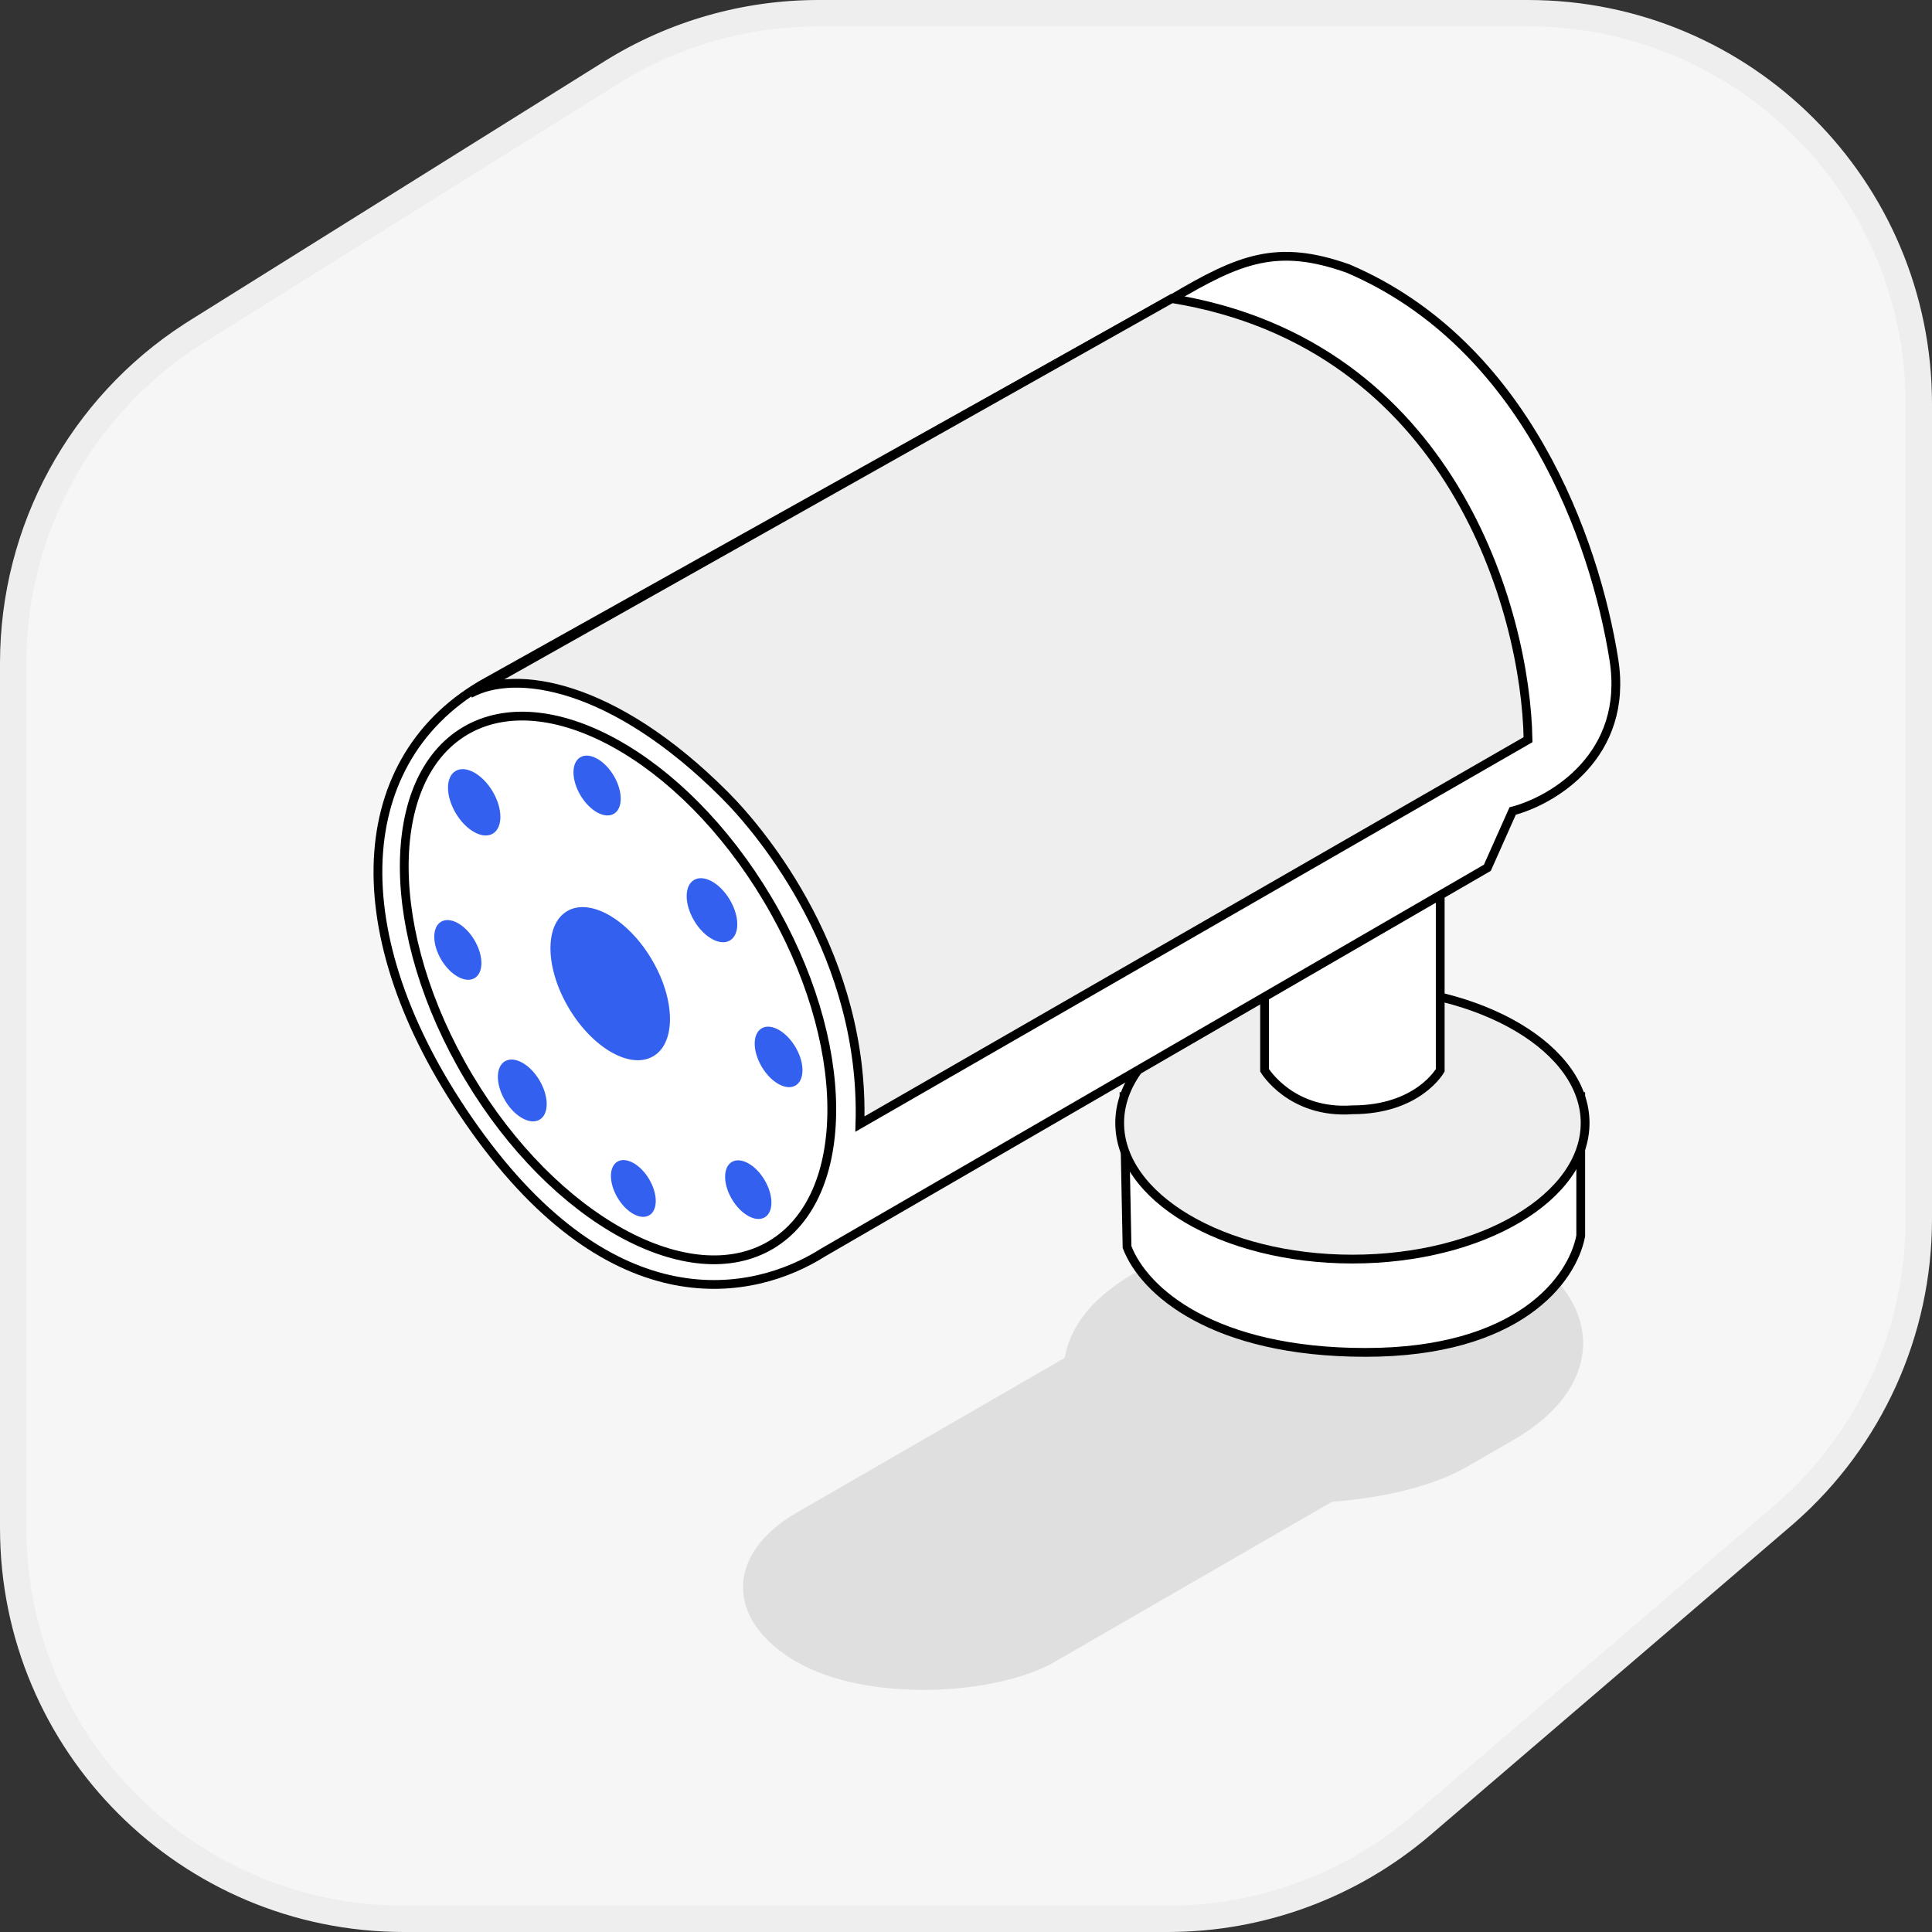 <?xml version="1.0" encoding="UTF-8"?> <svg xmlns="http://www.w3.org/2000/svg" width="220" height="220" viewBox="0 0 220 220" fill="none"><rect x="0" y="0" width="220" height="220" fill="#333333" stroke="none"/><g clip-path="url(#clip0_78_594)"><path d="M93.192 1.5H174C198.577 1.5 218.5 21.423 218.5 46V138.843C218.5 151.63 213 163.79 203.42 172.23L202.96 172.63L161.943 207.787C153.878 214.7 143.606 218.5 132.983 218.5H46C21.423 218.5 1.5 198.577 1.5 174V75.495C1.5 60.392 9.159 46.338 21.809 38.145L22.415 37.76L69.607 8.264C76.68 3.843 84.852 1.5 93.192 1.5Z" fill="#F6F6F6" stroke="#EEEEEE" stroke-width="3"></path><rect width="33.951" height="77.831" rx="16.975" transform="matrix(0.866 0.5 0.866 -0.5 76 180.749)" fill="#DFDFDF"></rect><rect width="43.913" height="50.093" rx="21.957" transform="matrix(0.866 0.5 0.866 -0.5 110 156.047)" fill="#DFDFDF"></rect><path d="M180 140.735V124.875H128L128.339 142C130.265 147.047 138.167 154 155.5 154C172.833 154 179.037 145.782 180 140.735Z" fill="white" stroke="black"></path><path d="M154 112.375C161.382 112.375 168.041 114.149 172.837 116.991C177.644 119.84 180.5 123.704 180.5 127.875C180.5 132.045 177.644 135.91 172.837 138.759C168.041 141.601 161.382 143.375 154 143.375C146.618 143.375 139.959 141.601 135.163 138.759C130.356 135.91 127.5 132.045 127.5 127.875C127.5 123.704 130.356 119.84 135.163 116.991C139.959 114.149 146.618 112.375 154 112.375Z" fill="#EEEEEE" stroke="black"></path><path d="M164 100.71C154.857 91.953 146.857 97.061 144 100.71V121.875C144 121.875 147 126.875 154 126.375C161.5 126.375 164 121.875 164 121.875V100.71Z" fill="white" stroke="black"></path><path d="M169.367 98.816L93.723 142.626C85.798 147.654 69.887 150.841 54 128.5C39 107.406 39.5 87 54.82 77.988L133.5 34C141.185 29.451 145.449 27.713 153.518 30.586C173.69 39.205 181.615 61.469 183.776 75.115C185.505 86.032 176.812 91.155 172.249 92.352L169.367 98.816Z" fill="white" stroke="black"></path><path d="M174 84.229L97.922 128C98.5 109 87 95 82.5 90.5C69.846 77.846 58.689 76.13 53.5 79L133.425 34C165.305 39.166 173.758 69.639 174 84.229Z" fill="#EEEEEE" stroke="black"></path><path d="M52.941 83.247C57.543 80.505 63.681 81.153 69.96 84.6C76.226 88.04 82.54 94.228 87.387 102.362C92.234 110.495 94.672 118.993 94.716 126.142C94.76 133.304 92.409 139.011 87.807 141.753C83.206 144.495 77.068 143.847 70.79 140.4C64.523 136.96 58.21 130.772 53.362 122.638C48.515 114.505 46.078 106.007 46.033 98.858C45.989 91.696 48.34 85.99 52.941 83.247Z" fill="white" stroke="black"></path><ellipse cx="67.993" cy="89.449" rx="2.199" ry="3.743" transform="rotate(-30.792 67.993 89.449)" fill="#3360EF"></ellipse><ellipse cx="53.998" cy="91.361" rx="2.438" ry="4.149" transform="rotate(-30.792 53.998 91.361)" fill="#3360EF"></ellipse><ellipse cx="52.135" cy="108.169" rx="2.194" ry="3.734" transform="rotate(-30.792 52.135 108.169)" fill="#3360EF"></ellipse><ellipse cx="59.474" cy="124.172" rx="2.272" ry="3.867" transform="rotate(-30.792 59.474 124.172)" fill="#3360EF"></ellipse><ellipse cx="72.12" cy="135.332" rx="2.086" ry="3.551" transform="rotate(-30.792 72.12 135.332)" fill="#3360EF"></ellipse><ellipse cx="88.66" cy="120.353" rx="2.224" ry="3.784" transform="rotate(-30.792 88.66 120.353)" fill="#3360EF"></ellipse><ellipse cx="81.074" cy="103.648" rx="2.355" ry="4.007" transform="rotate(-30.792 81.074 103.648)" fill="#3360EF"></ellipse><ellipse cx="69.487" cy="112.013" rx="5.475" ry="9.608" transform="rotate(-30.792 69.487 112.013)" fill="#3360EF"></ellipse><ellipse cx="85.207" cy="135.468" rx="2.156" ry="3.668" transform="rotate(-30.792 85.207 135.468)" fill="#3360EF"></ellipse></g><defs><clipPath id="clip0_78_594"><rect width="220" height="220" fill="white"></rect></clipPath></defs></svg> 